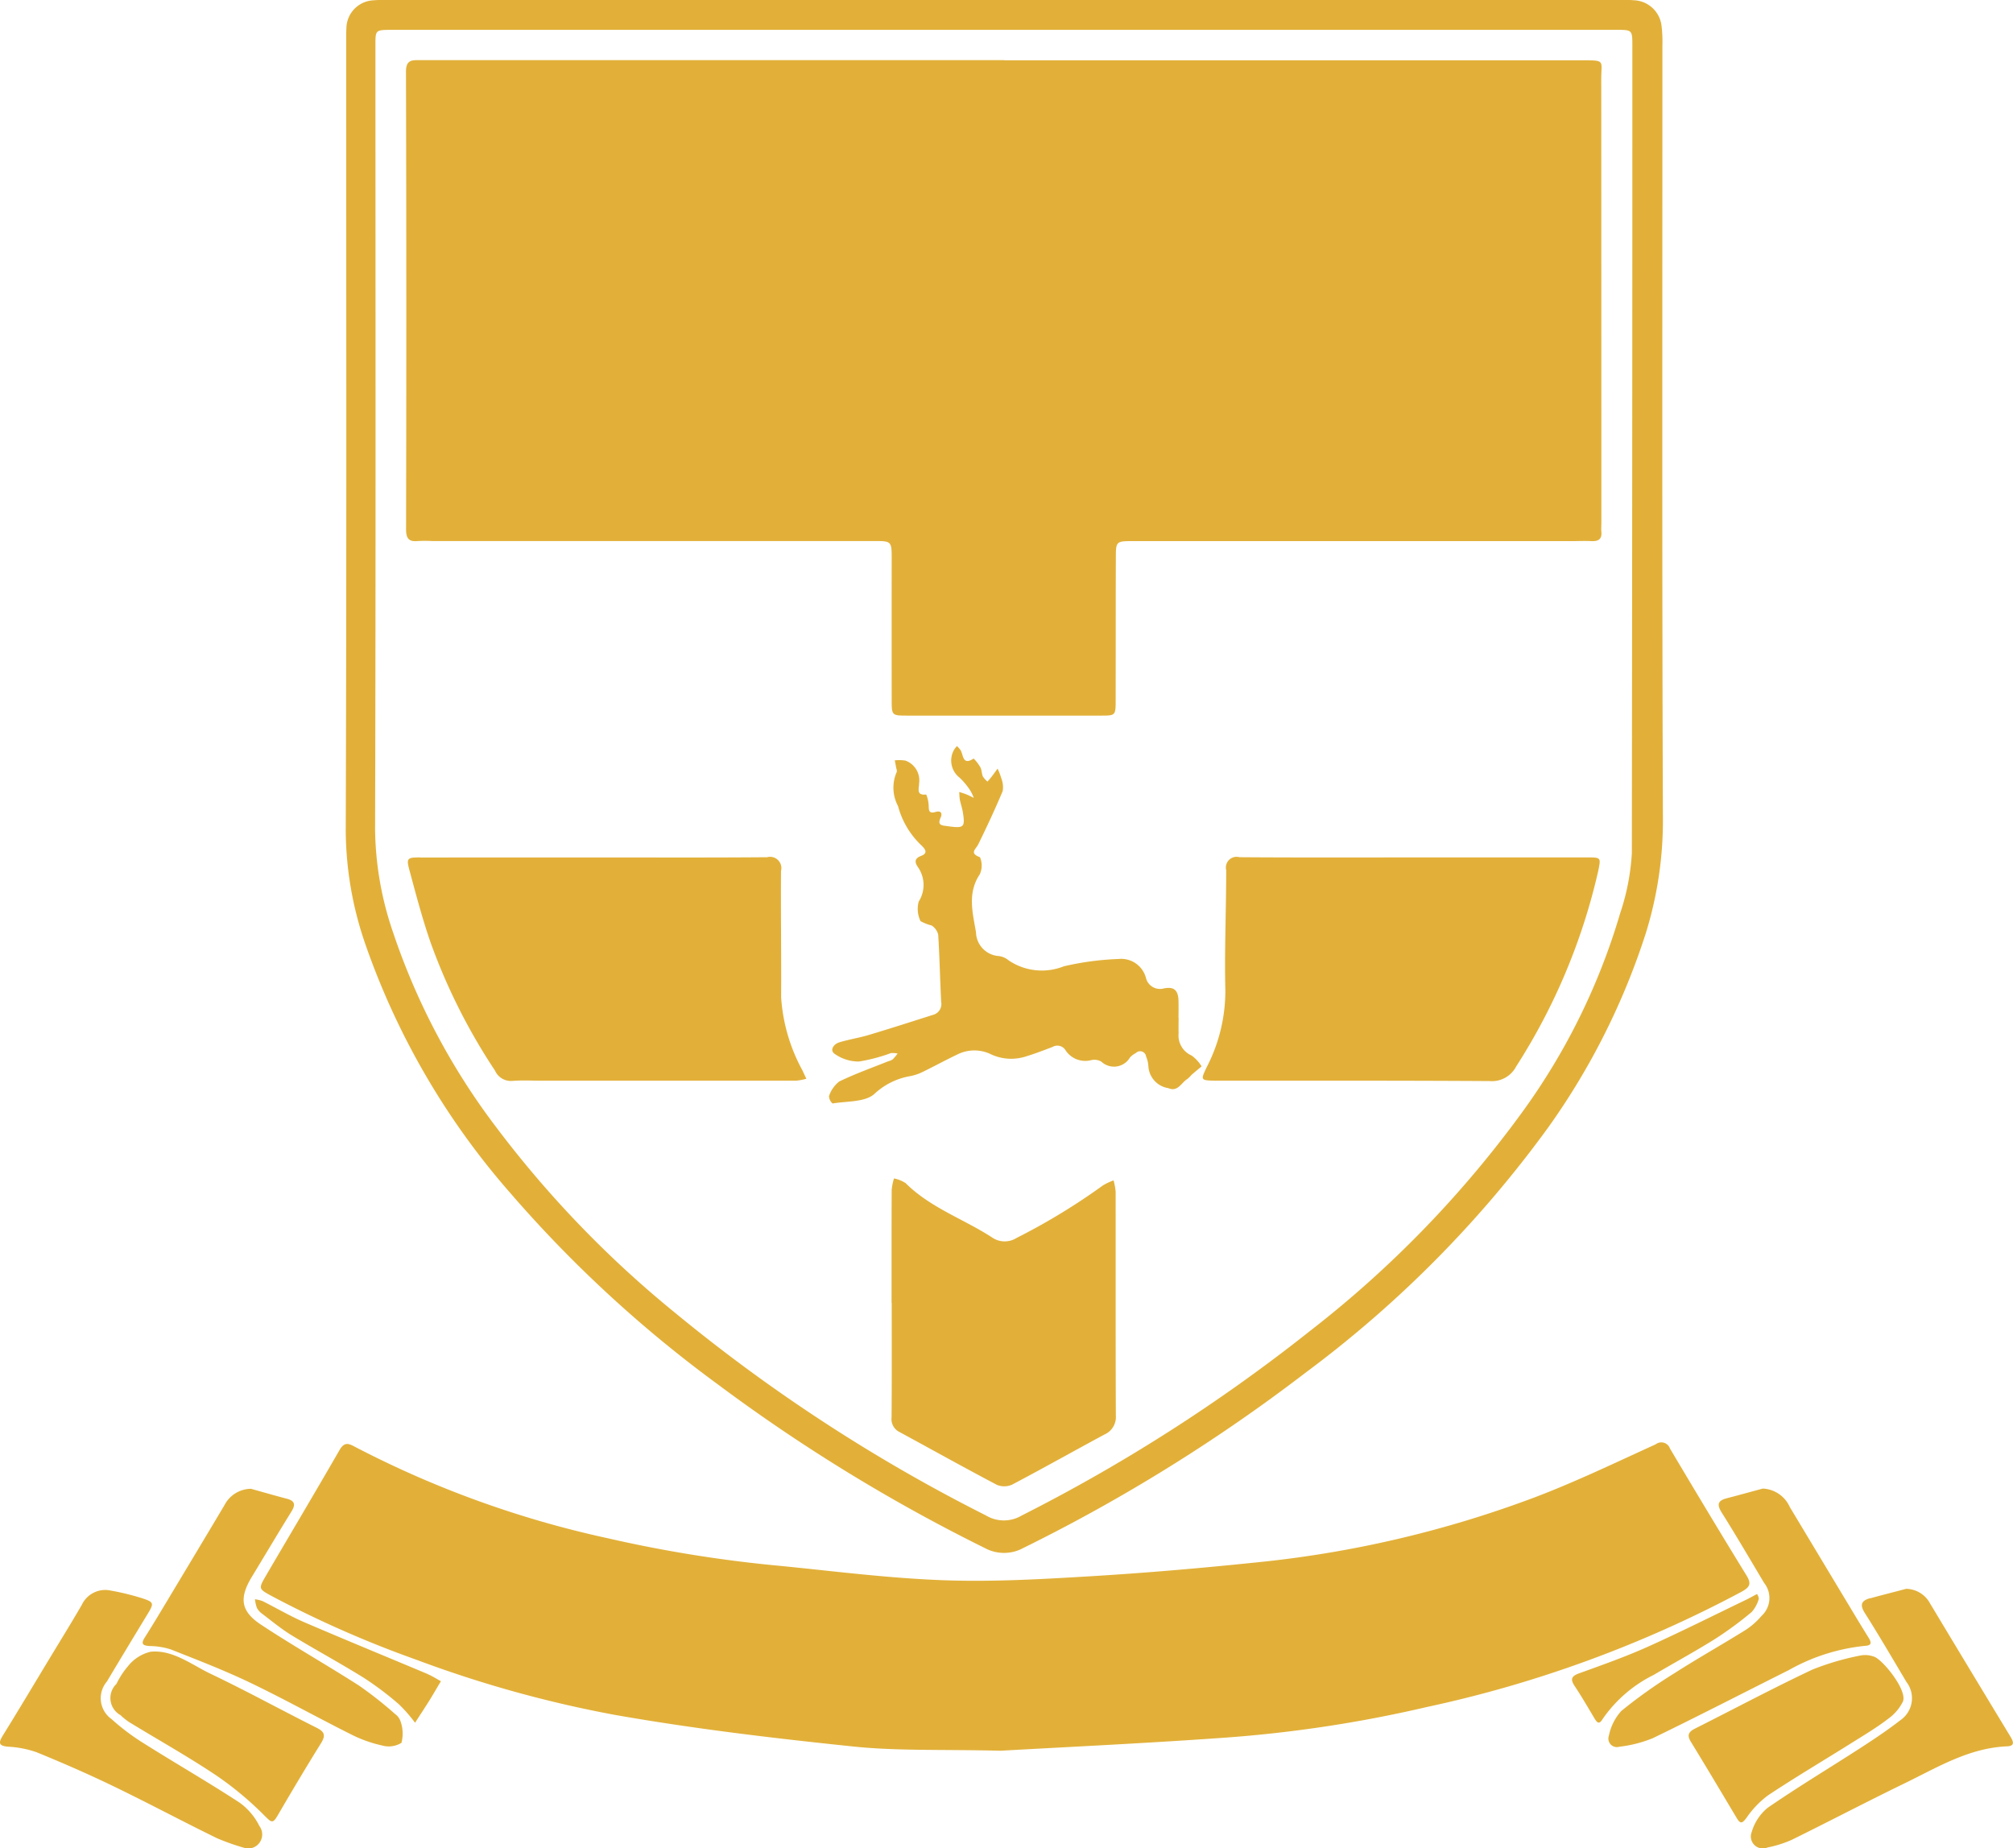<svg xmlns="http://www.w3.org/2000/svg" width="110" height="101" viewBox="0 0 110 101">
  <defs>
    <style>
      .cls-1 {
        fill-rule: evenodd;
        fill: #E2B039;
      }
    </style>
  </defs>
  <path class="cls-1" d="M66.684,103.665c-3.22-.078-5.657.019-8.058-0.231-4.352-.452-8.707-0.968-13.013-1.725a64.316,64.316,0,0,1-10.855-3.014,59.049,59.049,0,0,1-7.9-3.477c-0.731-.395-0.74-0.406-0.336-1.1,1.341-2.292,2.7-4.571,4.026-6.873,0.244-.425.453-0.405,0.823-0.2a55.262,55.262,0,0,0,13.848,5.011,71.848,71.848,0,0,0,9.5,1.516c2.934,0.293,5.867.667,8.809,0.775,2.656,0.1,5.327-.052,7.984-0.211,3.052-.182,6.1-0.445,9.143-0.761a60.114,60.114,0,0,0,15.245-3.569c2.234-.851,4.4-1.894,6.574-2.884a0.5,0.5,0,0,1,.782.231c1.38,2.321,2.767,4.637,4.183,6.936,0.291,0.473.16,0.648-.277,0.892a65.807,65.807,0,0,1-17.215,6.3,70.876,70.876,0,0,1-11.343,1.693C74.377,103.271,70.133,103.469,66.684,103.665ZM33.1,8a6.143,6.143,0,0,0-.726.019,1.55,1.55,0,0,0-1.445,1.525c-0.015.263-.011,0.526-0.011,0.79,0,14.349.025,28.7-.025,43.047a19.256,19.256,0,0,0,1.082,6.242,41.082,41.082,0,0,0,7.909,13.565A68.391,68.391,0,0,0,51.2,83.627a94.139,94.139,0,0,0,14.6,8.955,2.207,2.207,0,0,0,2.128,0,92.8,92.8,0,0,0,15.437-9.592,62.192,62.192,0,0,0,13.249-13.4,38.5,38.5,0,0,0,5.322-10.6,20.747,20.747,0,0,0,.933-6.4c-0.053-14.042-.026-28.084-0.027-42.126a7.069,7.069,0,0,0-.047-1.05,1.581,1.581,0,0,0-1.514-1.4C101.04,7.992,100.8,8,100.554,8H33.1Zm67.2,1.63c0.9,0,.9,0,0.9.891q0,22.052-.028,44.1a12.535,12.535,0,0,1-.636,3.274,35.464,35.464,0,0,1-5.462,11.024,59.081,59.081,0,0,1-11.5,11.817,92.473,92.473,0,0,1-15.75,10.08,1.9,1.9,0,0,1-1.949-.009A91.262,91.262,0,0,1,48.9,79.744a58.179,58.179,0,0,1-9.769-10.129,37.081,37.081,0,0,1-5.647-10.653,17.864,17.864,0,0,1-.988-5.666c0.042-14.284.021-28.568,0.02-42.852,0-.813,0-0.812.926-0.812H66.871v0H100.3Zm13.892,85.7c-0.461.127-.585,0.342-0.292,0.805,0.786,1.24,1.525,2.51,2.277,3.771a1.458,1.458,0,0,1-.344,2.1c-0.708.551-1.459,1.049-2.213,1.537-1.675,1.083-3.388,2.111-5.029,3.242a2.692,2.692,0,0,0-.872,1.328,0.654,0.654,0,0,0,.866.839,6.257,6.257,0,0,0,1.314-.413c2.068-1.017,4.109-2.089,6.182-3.095,1.789-.869,3.514-1.933,5.594-2.019,0.454-.018.338-0.278,0.181-0.538q-2.2-3.629-4.384-7.263a1.511,1.511,0,0,0-1.312-.806C115.507,94.993,114.848,95.155,114.2,95.336ZM26.177,107.783a3.478,3.478,0,0,0-1.085-1.282c-1.709-1.116-3.481-2.136-5.209-3.224A12.278,12.278,0,0,1,18.1,101.94a1.4,1.4,0,0,1-.261-2.053q1.115-1.864,2.244-3.72c0.332-.55.328-0.624-0.293-0.827a13.486,13.486,0,0,0-1.725-.424,1.414,1.414,0,0,0-1.594.776c-0.594,1.024-1.218,2.031-1.831,3.045-0.828,1.371-1.648,2.747-2.492,4.108-0.257.415-.192,0.557,0.3,0.6a5.565,5.565,0,0,1,1.545.3c1.421,0.58,2.831,1.195,4.213,1.863,1.9,0.918,3.76,1.914,5.656,2.839a12.54,12.54,0,0,0,1.588.553A0.768,0.768,0,0,0,26.177,107.783Zm80.179-17.912c-0.508.132-.54,0.356-0.266,0.792,0.794,1.263,1.547,2.551,2.31,3.833a1.321,1.321,0,0,1-.14,1.8,4.025,4.025,0,0,1-.885.778c-1.286.8-2.609,1.544-3.885,2.361a27.536,27.536,0,0,0-2.892,2.055,2.835,2.835,0,0,0-.681,1.356,0.463,0.463,0,0,0,.57.6,6.92,6.92,0,0,0,1.831-.467c2.492-1.207,4.952-2.479,7.428-3.718a10.613,10.613,0,0,1,4.176-1.328c0.36-.019.345-0.18,0.2-0.423-0.254-.41-0.508-0.821-0.756-1.235q-1.782-2.962-3.562-5.925a1.7,1.7,0,0,0-1.475-1.01C107.668,89.517,107.014,89.7,106.356,89.871Zm-82.1.392C23.2,92.036,22.14,93.8,21.078,95.569c-0.384.639-.766,1.28-1.167,1.909-0.222.349-.114,0.441,0.26,0.466a3.915,3.915,0,0,1,1.164.186c1.447,0.572,2.9,1.132,4.3,1.8,1.88,0.9,3.7,1.917,5.57,2.852a7.069,7.069,0,0,0,1.671.595,1.321,1.321,0,0,0,1.062-.144,1.992,1.992,0,0,0-.044-1.156,0.818,0.818,0,0,0-.306-0.419,21.35,21.35,0,0,0-1.955-1.543c-1.773-1.138-3.612-2.177-5.369-3.338-1.125-.743-1.2-1.466-0.493-2.629,0.717-1.181,1.421-2.369,2.149-3.543,0.228-.367.216-0.589-0.242-0.709-0.657-.172-1.309-0.362-1.963-0.544A1.651,1.651,0,0,0,24.256,90.264Zm90.14,8.259a1.387,1.387,0,0,0-.711-0.065,14.6,14.6,0,0,0-2.642.772c-2.166,1.021-4.28,2.15-6.419,3.226-0.344.173-.453,0.351-0.232,0.713,0.849,1.385,1.679,2.781,2.511,4.176,0.212,0.356.316,0.277,0.543-.025a5.132,5.132,0,0,1,1.175-1.221c1.463-.971,2.977-1.866,4.466-2.8,0.708-.444,1.431-0.871,2.091-1.378a2.549,2.549,0,0,0,.812-0.954C116.22,100.331,114.866,98.67,114.4,98.522Zm-95.388.507a4.486,4.486,0,0,0-.645.985,1.066,1.066,0,0,0,.222,1.706,3.094,3.094,0,0,0,.515.407c1.573,0.959,3.183,1.862,4.713,2.884a18.028,18.028,0,0,1,2.656,2.216c0.359,0.356.435,0.435,0.7-.017,0.771-1.325,1.556-2.643,2.366-3.945,0.258-.415.229-0.623-0.229-0.853-1.942-.973-3.847-2.022-5.808-2.956-1.018-.485-2.058-1.323-3.27-1.2A2.236,2.236,0,0,0,19.007,99.029Zm88.484-3.65c-1.817.874-3.619,1.782-5.457,2.608-1.219.547-2.485,0.993-3.743,1.448-0.439.159-.486,0.333-0.241,0.7,0.374,0.565.716,1.152,1.063,1.735,0.129,0.216.251,0.412,0.452,0.076a7.335,7.335,0,0,1,2.8-2.424c1.114-.659,2.253-1.276,3.35-1.962a19.787,19.787,0,0,0,2.007-1.477,1.851,1.851,0,0,0,.388-0.719,0.566,0.566,0,0,0-.1-0.263C107.8,95.217,107.648,95.3,107.491,95.379Zm-72.11,4.1c-2.247-.945-4.5-1.867-6.743-2.831-0.785-.338-1.526-0.777-2.292-1.16a1.945,1.945,0,0,0-.414-0.1,1.966,1.966,0,0,0,.108.479,1.036,1.036,0,0,0,.311.334c0.525,0.4,1.034.821,1.594,1.162,1.3,0.789,2.633,1.509,3.921,2.31a16.946,16.946,0,0,1,1.94,1.462,8.286,8.286,0,0,1,.873,1c0.249-.384.5-0.765,0.746-1.154,0.209-.334.405-0.676,0.667-1.115C35.838,99.727,35.619,99.584,35.381,99.484Zm31.5-88.193H60.87q-12.948,0-25.9,0c-0.445,0-.787-0.034-0.785.626q0.033,12.5.005,25.01c0,0.484.137,0.693,0.635,0.642a7.779,7.779,0,0,1,.792,0H59.734c1,0,.993,0,0.992,1.023q-0.005,3.817,0,7.634c0,0.877,0,.882.869,0.882q5.285,0,10.57,0c0.785,0,.8-0.009.8-0.824,0.006-2.589,0-5.177.01-7.766,0-.942.009-0.945,0.953-0.945H97.9c0.352,0,.705-0.017,1.057,0,0.382,0.019.591-.1,0.549-0.52-0.015-.152,0-0.307,0-0.46q0-12.143-.006-24.286c0-1,.244-1.008-1.046-1.008q-15.788,0-31.577,0v0ZM89.242,54.852c-3.171,0-6.343.012-9.514-.012a0.584,0.584,0,0,0-.722.706c0,2.194-.1,4.389-0.047,6.581A9.053,9.053,0,0,1,77.947,66.3c-0.347.726-.35,0.734,0.458,0.752h0.132c4.956,0,9.911-.01,14.867.021a1.49,1.49,0,0,0,1.443-.792A33.512,33.512,0,0,0,99.333,55.6c0.153-.751.166-0.749-0.642-0.749H89.242v0Zm-54.28,0c-0.709,0-.766.038-0.588,0.7,0.359,1.331.709,2.668,1.162,3.968A32.533,32.533,0,0,0,39.049,66.5a0.951,0.951,0,0,0,.938.565c0.525-.043,1.056-0.014,1.585-0.014q6.969,0,13.937,0a2.96,2.96,0,0,0,.554-0.106c-0.071-.151-0.144-0.3-0.212-0.453A9.61,9.61,0,0,1,54.685,62.5c0.013-2.3-.023-4.607-0.007-6.91a0.616,0.616,0,0,0-.758-0.749c-3.148.026-6.3,0.012-9.446,0.012Q39.718,54.855,34.963,54.856ZM60.728,79.2c0,2.083.008,4.165-.008,6.248a0.784,0.784,0,0,0,.43.8c1.776,0.962,3.539,1.949,5.327,2.889a1.045,1.045,0,0,0,.84-0.018c1.69-.89,3.354-1.829,5.036-2.733a1.043,1.043,0,0,0,.622-1.04c-0.017-4.077-.006-8.155-0.011-12.233A3.36,3.36,0,0,0,72.85,72.5a3.3,3.3,0,0,0-.577.272,34.755,34.755,0,0,1-4.719,2.871,1.218,1.218,0,0,1-1.351-.031c-1.558-1.01-3.369-1.618-4.718-2.965a1.821,1.821,0,0,0-.633-0.254,3.217,3.217,0,0,0-.126.624c-0.01,2.061-.006,4.121-0.006,6.182h0.006ZM76.4,63.618c0-.307.007-0.614,0-0.921-0.015-.592-0.246-0.807-0.827-0.681a0.788,0.788,0,0,1-.946-0.554,1.4,1.4,0,0,0-1.511-1.06,15.589,15.589,0,0,0-2.984.4,3.237,3.237,0,0,1-3.006-.319,1.068,1.068,0,0,0-.535-0.241,1.334,1.334,0,0,1-1.258-1.3c-0.178-1.064-.483-2.132.207-3.168a1.148,1.148,0,0,0,.011-0.933c-0.6-.223-0.228-0.429-0.09-0.712,0.469-.956.919-1.922,1.331-2.9a1.315,1.315,0,0,0-.076-0.7A3.478,3.478,0,0,0,66.513,50c-0.107.145-.211,0.293-0.321,0.435-0.072.094-.153,0.183-0.23,0.273a1.193,1.193,0,0,1-.252-0.279c-0.069-.157-0.058-0.352-0.137-0.5a2.235,2.235,0,0,0-.369-0.48c-0.607.4-.553-0.186-0.711-0.454a1.625,1.625,0,0,0-.2-0.227,1.11,1.11,0,0,0-.183.247,1.182,1.182,0,0,0,.324,1.476,3.825,3.825,0,0,1,.587.707,2.256,2.256,0,0,1,.19.4c-0.127-.061-0.251-0.129-0.381-0.182s-0.273-.095-0.41-0.141a3.128,3.128,0,0,0,.028.411c0.046,0.235.13,0.464,0.167,0.7,0.132,0.832.058,0.883-.838,0.758-0.314-.044-0.572-0.035-0.374-0.474,0.106-.236.01-0.39-0.287-0.3-0.406.119-.353-0.156-0.371-0.405a1.81,1.81,0,0,0-.132-0.551c-0.561.064-.391-0.32-0.39-0.6a1.149,1.149,0,0,0-.75-1.254,2.223,2.223,0,0,0-.578-0.011c0.029,0.149.058,0.3,0.086,0.448a0.333,0.333,0,0,1,.023.18,2.127,2.127,0,0,0,.07,1.871,4.549,4.549,0,0,0,1.207,2.079c0.169,0.164.528,0.465,0.056,0.64-0.419.156-.321,0.392-0.187,0.6a1.7,1.7,0,0,1,.052,1.9,1.549,1.549,0,0,0,.1,1.067,2.641,2.641,0,0,0,.607.238,0.828,0.828,0,0,1,.359.5c0.077,1.226.1,2.455,0.163,3.682a0.608,0.608,0,0,1-.444.7c-1.171.371-2.339,0.749-3.515,1.1-0.526.158-1.074,0.241-1.6,0.4-0.317.094-.552,0.43-0.262,0.632a2.271,2.271,0,0,0,1.324.419,9.305,9.305,0,0,0,1.748-.46,1.161,1.161,0,0,1,.367.025,2.84,2.84,0,0,1-.272.322,0.816,0.816,0,0,1-.243.1c-0.9.361-1.809,0.685-2.676,1.105a1.678,1.678,0,0,0-.557.8,0.561,0.561,0,0,0,.194.4c0.784-.133,1.779-0.064,2.287-0.523a3.8,3.8,0,0,1,1.971-.974,2.691,2.691,0,0,0,.668-0.228c0.632-.307,1.248-0.645,1.882-0.947a2.068,2.068,0,0,1,1.849-.015,2.613,2.613,0,0,0,1.933.109c0.483-.146.955-0.331,1.428-0.51a0.524,0.524,0,0,1,.718.188,1.287,1.287,0,0,0,1.386.535,0.761,0.761,0,0,1,.565.078,1.011,1.011,0,0,0,1.57-.234,1.188,1.188,0,0,1,.316-0.235,0.327,0.327,0,0,1,.559.191,1.557,1.557,0,0,1,.125.509,1.285,1.285,0,0,0,1.091,1.218c0.518,0.226.71-.3,1.041-0.5a2,2,0,0,0,.23-0.228c0.179-.157.364-0.308,0.547-0.461a2.074,2.074,0,0,0-.544-0.593,1.19,1.19,0,0,1-.712-1.215c-0.008-.285,0-0.57,0-0.856h0Z" transform="translate(-12 -8)"/>
</svg>
